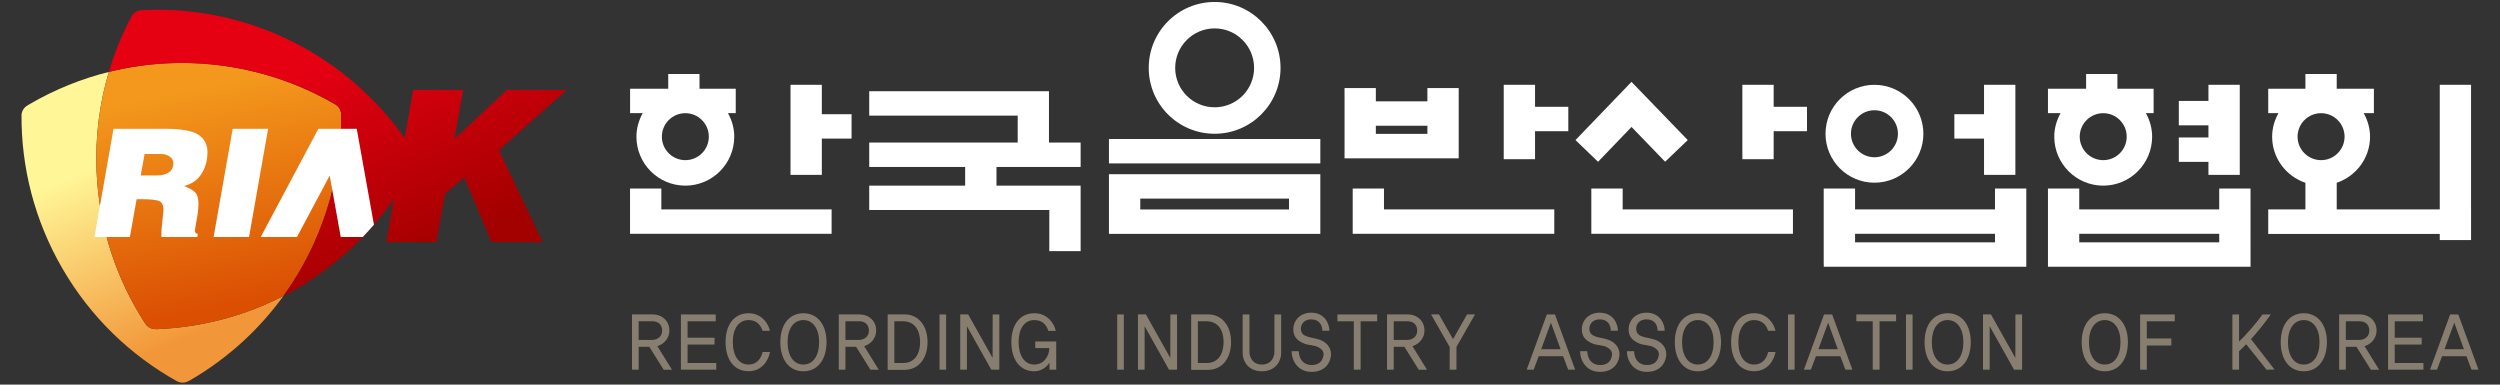 <?xml version="1.0" encoding="UTF-8"?>
<svg id="_레이어_1" data-name="레이어_1" xmlns="http://www.w3.org/2000/svg" version="1.1" xmlns:xlink="http://www.w3.org/1999/xlink" viewBox="0 0 650 100">
  <rect x="0" y="0" width="650" height="100" fill="#333333" stroke="none"/>
  <!-- Generator: Adobe Illustrator 29.1.0, SVG Export Plug-In . SVG Version: 2.1.0 Build 142)  -->
  <defs>
    <style>
      .st0 {
        fill: url(#linear-gradient2);
      }

      .st1 {
        fill: #fff;
      }

      .st2 {
        fill: url(#linear-gradient1);
      }

      .st2, .st3 {
        fill-rule: evenodd;
      }

      .st4 {
        fill: #887e70;
      }

      .st3 {
        fill: url(#linear-gradient);
      }
    </style>
    <linearGradient id="linear-gradient" x1="30.775" y1="40.787" x2="50.456" y2="87.063" gradientUnits="userSpaceOnUse">
      <stop offset="0" stop-color="#fff697"/>
      <stop offset="1" stop-color="#f29739"/>
    </linearGradient>
    <linearGradient id="linear-gradient1" x1="53.522" y1="22.72" x2="64.692" y2="78.039" gradientUnits="userSpaceOnUse">
      <stop offset="0" stop-color="#f3981c"/>
      <stop offset="1" stop-color="#db4f03"/>
    </linearGradient>
    <linearGradient id="linear-gradient2" x1="85.284" y1="15.776" x2="109.752" y2="66.84" gradientUnits="userSpaceOnUse">
      <stop offset="0" stop-color="#e50012"/>
      <stop offset="1" stop-color="#a30000"/>
    </linearGradient>
  </defs>
  <g>
    <path class="st3" d="M40.982,85.574c-.103.006-.209.006-.313.002-.048,0-.089-.008-.141-.008-1.118.051-2.123-.5-2.714-1.361-7.482-11.473-12.096-25.034-12.714-39.717-.378-8.967.766-17.641,3.191-25.789-7.041,1.758-13.96,4.518-20.549,8.346-.216.139-.416.264-.614.381-.895.518-1.434,1.42-1.535,2.379-.088,13.629,3.338,27.451,10.675,40.082,7.382,12.71,17.778,22.561,29.743,29.231.922.488,2.067.51,3.032-.055.046-.025.085-.035.129-.059.094-.047.185-.094.278-.15,9.844-5.723,17.981-13.251,24.249-21.916-9.848,5.068-20.923,8.137-32.718,8.635Z"/>
    <path class="st2" d="M87.282,27.211c-17.599-10.293-38.814-13.543-58.99-8.51-2.426,8.149-3.573,16.822-3.192,25.789.62,14.684,5.231,28.244,12.715,39.717.591.861,1.595,1.412,2.711,1.361.053,0,.096.008.142.008.106.004.209.004.312-.002,11.797-.498,22.87-3.566,32.72-8.635,9.958-13.762,15.197-30.397,15.003-47.276-.024-.484-.148-.961-.406-1.402-.258-.443-.608-.793-1.015-1.051Z"/>
    <path class="st0" d="M147.325,23.386h-15.546l-13.657,12.781,2.303-12.781h-12.999l-2.203,12.504C90.267,14.781,65.265,1.435,37.493,2.601c-.25.027-.489.043-.717.051-1.038.043-1.93.596-2.466,1.396-2.477,4.635-4.499,9.539-6.018,14.652,20.176-5.033,41.392-1.783,58.99,8.51.407.258.757.607,1.015,1.051.258.441.382.918.406,1.402.193,16.879-5.045,33.514-15.003,47.276,11.545-5.94,21.391-14.641,28.729-25.184l-1.969,11.182h12.999l2.249-12.563,5.031-4.256,7.054,16.818h13.297l-11.353-23.893,17.588-15.658Z"/>
    <path class="st1" d="M92.755,33.49h-9.977l-14.993,28.135h9.42l8.519-15.983,2.866,15.983h5.708c1.006-1.041,1.982-2.108,2.93-3.201l-4.474-24.934ZM51.581,35.033c-1.577-1.029-4.391-1.543-8.449-1.543h-13.619l-4.956,28.135h9.209l1.757-9.832h1.365c2.136,0,3.603.15,4.41.449.805.297,1.21,1.084,1.21,2.359l-.311,3.158c-.159,1.172-.234,2.121-.234,2.852l.035,1.014h9.289l.156-.818c-.441,0-.704-.285-.782-.861l.315-1.91.387-2.185c.158-1.172.235-2.096.235-2.774,0-1.48-.273-2.48-.814-3.002-.472-.547-1.447-1.119-2.93-1.717,2.004-.494,3.519-1.555,4.544-3.182,1.03-1.625,1.543-3.504,1.543-5.637,0-1.977-.789-3.481-2.36-4.506ZM45.047,42.896c-.239,1.82-1.759,2.727-4.568,2.727h-3.902l1.014-5.576h4.408c.574,0,1.133.129,1.678.391.547.258.931.605,1.152,1.033.222.428.293.902.218,1.426ZM60.498,33.49l-4.958,28.135h9.211l4.954-28.135h-9.207Z"/>
  </g>
  <g>
    <g>
      <path class="st4" d="M172.559,96.133l-3.731-5.961h-2.777v5.941h-1.734v-14.374h5.292c2.51,0,4.433,1.648,4.433,4.209,0,1.962-1.351,3.489-3.121,4.056l3.787,6.129h-2.15ZM172.159,85.947c0-1.672-1.178-2.412-2.437-2.412h-3.671v4.844h3.539c1.238,0,2.569-.788,2.569-2.432Z"/>
      <path class="st4" d="M177.036,96.113v-14.354h9.059v1.776h-7.327v4.269h7.005v1.777h-7.005v4.8h7.46v1.732h-9.192Z"/>
      <path class="st4" d="M200.201,91.527c-.458,2.327-2.151,4.988-5.577,4.988-3.731,0-5.977-2.979-5.977-7.589,0-4.523,2.246-7.484,5.977-7.484,3.464,0,5.157,2.725,5.558,4.57h-1.923c-.419-1.331-1.37-2.794-3.635-2.794-2.549,0-4.093,2.218-4.093,5.708,0,3.593,1.544,5.857,4.093,5.857,2.188,0,3.274-1.624,3.654-3.256h1.923Z"/>
      <path class="st4" d="M214.898,88.946c0,4.59-2.341,7.589-6.014,7.589-3.693,0-5.996-2.999-5.996-7.589,0-4.522,2.303-7.504,5.996-7.504,3.673,0,6.014,2.982,6.014,7.504ZM212.975,88.946c0-3.425-1.561-5.728-4.091-5.728-2.569,0-4.112,2.303-4.112,5.728,0,3.533,1.544,5.836,4.112,5.836,2.53,0,4.091-2.303,4.091-5.836Z"/>
      <path class="st4" d="M226.321,96.133l-3.73-5.961h-2.779v5.941h-1.732v-14.374h5.291c2.512,0,4.434,1.648,4.434,4.209,0,1.962-1.351,3.489-3.119,4.056l3.786,6.129h-2.151ZM225.921,85.947c0-1.672-1.179-2.412-2.434-2.412h-3.675v4.844h3.541c1.236,0,2.568-.788,2.568-2.432Z"/>
      <path class="st4" d="M241.165,88.926c0,4.184-2.278,7.232-5.991,7.232h-4.379v-14.419h4.379c3.713,0,5.991,3.064,5.991,7.188ZM239.229,88.926c0-2.959-1.373-5.391-4.398-5.391h-2.303v10.846h2.303c3.025,0,4.398-2.432,4.398-5.455Z"/>
      <path class="st4" d="M244.277,96.113v-14.354h1.713v14.354h-1.713Z"/>
      <path class="st4" d="M257.732,96.113l-6.338-11.31v11.31h-1.731v-14.374h2.054l6.359,11.332.02-11.311h1.73v14.354h-2.094Z"/>
      <path class="st4" d="M272.869,96.113v-1.817c-.704,1.101-2.114,2.239-3.94,2.239-3.732,0-5.977-3.019-5.977-7.61,0-4.523,2.245-7.484,5.977-7.484,3.466,0,5.175,2.725,5.575,4.59h-1.941c-.418-1.351-1.371-2.814-3.634-2.814-2.627,0-4.091,2.303-4.091,5.708,0,3.445,1.465,5.857,4.091,5.857,2.358,0,3.843-2.009,3.9-4.289h-3.654v-1.713h5.444v7.332h-1.75Z"/>
      <path class="st4" d="M290.479,96.113v-14.354h1.713v14.354h-1.713Z"/>
      <path class="st4" d="M303.937,96.113l-6.339-11.31v11.31h-1.731v-14.374h2.056l6.357,11.332.02-11.311h1.731v14.354h-2.094Z"/>
      <path class="st4" d="M320.08,88.926c0,4.184-2.283,7.232-5.993,7.232h-4.377v-14.419h4.377c3.71,0,5.993,3.064,5.993,7.188ZM318.141,88.926c0-2.959-1.373-5.391-4.396-5.391h-2.303v10.846h2.303c3.023,0,4.396-2.432,4.396-5.455Z"/>
      <path class="st4" d="M333.104,91.716c0,2.54-1.793,4.819-4.988,4.819-3.273,0-5.023-2.279-5.023-4.819v-9.958h1.766v9.747c0,1.291.744,3.277,3.256,3.277,2.456,0,3.236-1.986,3.236-3.277v-9.747h1.753v9.958Z"/>
      <path class="st4" d="M346.031,92.564c-.285,2.239-1.903,4.12-5.045,4.12-3.483,0-5.117-2.789-5.177-5.37h1.865c.096,2.347,1.446,3.598,3.352,3.598,1.922,0,2.798-1.017,3.063-2.392.209-1.097-.36-1.729-1.332-2.263-1.16-.611-2.51-.398-3.865-1.013-1.748-.8-2.661-1.777-2.625-3.783.038-1.969,1.618-4.164,4.643-4.164,3.638,0,4.739,3.043,4.739,4.691h-1.845c0-1.604-.894-2.958-2.894-2.958-1.827,0-2.683,1.246-2.683,2.431,0,1.266.802,1.753,1.582,2.006.912.403,2.589.443,4.015,1.162,1.504.763,2.416,2.243,2.207,3.935Z"/>
      <path class="st4" d="M353.76,83.535v12.578h-1.77v-12.578h-4.263v-1.776h10.334v1.776h-4.301Z"/>
      <path class="st4" d="M368.876,96.133l-3.733-5.961h-2.777v5.941h-1.733v-14.374h5.292c2.511,0,4.433,1.648,4.433,4.209,0,1.962-1.351,3.489-3.12,4.056l3.786,6.129h-2.149ZM368.477,85.947c0-1.672-1.183-2.412-2.437-2.412h-3.673v4.844h3.542c1.237,0,2.569-.788,2.569-2.432Z"/>
      <path class="st4" d="M378.679,90.196v5.917h-1.769v-5.897l-4.836-8.478h2.057l3.655,6.448,3.654-6.448h2.074l-4.836,8.458Z"/>
      <path class="st4" d="M407.731,96.113l-1.332-3.509h-6.32l-1.33,3.509h-1.809l5.234-14.354h2.115l5.252,14.354h-1.809ZM403.239,83.898l-2.529,6.893h5.04l-2.511-6.893Z"/>
      <path class="st4" d="M421.037,92.564c-.284,2.239-1.901,4.12-5.042,4.12-3.485,0-5.12-2.789-5.181-5.37h1.866c.095,2.347,1.448,3.598,3.353,3.598,1.922,0,2.797-1.017,3.063-2.392.208-1.097-.361-1.729-1.332-2.263-1.16-.611-2.511-.398-3.866-1.013-1.75-.8-2.66-1.777-2.624-3.783.036-1.969,1.616-4.164,4.645-4.164,3.635,0,4.738,3.043,4.738,4.691h-1.847c0-1.604-.893-2.958-2.891-2.958-1.828,0-2.683,1.246-2.683,2.431,0,1.266.799,1.753,1.578,2.006.914.403,2.59.443,4.017,1.162,1.502.763,2.416,2.243,2.206,3.935Z"/>
      <path class="st4" d="M433.203,92.564c-.282,2.239-1.902,4.12-5.041,4.12-3.487,0-5.122-2.789-5.177-5.37h1.864c.095,2.347,1.447,3.598,3.349,3.598,1.926,0,2.799-1.017,3.065-2.392.21-1.097-.363-1.729-1.334-2.263-1.156-.611-2.509-.398-3.862-1.013-1.75-.8-2.662-1.777-2.626-3.783.038-1.969,1.618-4.164,4.645-4.164,3.637,0,4.738,3.043,4.738,4.691h-1.845c0-1.604-.897-2.958-2.893-2.958-1.83,0-2.685,1.246-2.685,2.431,0,1.266.801,1.753,1.578,2.006.918.403,2.59.443,4.019,1.162,1.5.763,2.418,2.243,2.206,3.935Z"/>
      <path class="st4" d="M447.462,88.946c0,4.59-2.34,7.589-6.017,7.589s-5.992-2.999-5.992-7.589c0-4.522,2.303-7.504,5.992-7.504s6.017,2.982,6.017,7.504ZM445.538,88.946c0-3.425-1.561-5.728-4.093-5.728-2.567,0-4.108,2.303-4.108,5.728,0,3.533,1.542,5.836,4.108,5.836,2.532,0,4.093-2.303,4.093-5.836Z"/>
      <path class="st4" d="M461.644,91.527c-.458,2.327-2.151,4.988-5.576,4.988-3.729,0-5.977-2.979-5.977-7.589,0-4.523,2.248-7.484,5.977-7.484,3.464,0,5.158,2.725,5.557,4.57h-1.92c-.42-1.331-1.372-2.794-3.637-2.794-2.548,0-4.091,2.218-4.091,5.708,0,3.593,1.544,5.857,4.091,5.857,2.187,0,3.273-1.624,3.654-3.256h1.922Z"/>
      <path class="st4" d="M464.884,96.113v-14.354h1.712v14.354h-1.712Z"/>
      <path class="st4" d="M479.807,96.113l-1.33-3.509h-6.322l-1.33,3.509h-1.809l5.234-14.354h2.114l5.254,14.354h-1.811ZM475.315,83.898l-2.528,6.893h5.043l-2.515-6.893Z"/>
      <path class="st4" d="M488.681,83.535v12.578h-1.769v-12.578h-4.265v-1.776h10.335v1.776h-4.301Z"/>
      <path class="st4" d="M495.555,96.113v-14.354h1.712v14.354h-1.712Z"/>
      <path class="st4" d="M512.399,88.946c0,4.59-2.342,7.589-6.015,7.589-3.692,0-5.996-2.999-5.996-7.589,0-4.522,2.303-7.504,5.996-7.504,3.674,0,6.015,2.982,6.015,7.504ZM510.476,88.946c0-3.425-1.561-5.728-4.091-5.728-2.57,0-4.112,2.303-4.112,5.728,0,3.533,1.542,5.836,4.112,5.836,2.531,0,4.091-2.303,4.091-5.836Z"/>
      <path class="st4" d="M523.651,96.113l-6.337-11.31v11.31h-1.733v-14.374h2.055l6.36,11.332.017-11.311h1.733v14.354h-2.095Z"/>
      <path class="st4" d="M553.254,88.946c0,4.59-2.34,7.589-6.013,7.589-3.692,0-5.998-2.999-5.998-7.589,0-4.522,2.305-7.504,5.998-7.504,3.673,0,6.013,2.982,6.013,7.504ZM551.332,88.946c0-3.425-1.561-5.728-4.091-5.728-2.57,0-4.114,2.303-4.114,5.728,0,3.533,1.544,5.836,4.114,5.836,2.531,0,4.091-2.303,4.091-5.836Z"/>
      <path class="st4" d="M558.168,83.535v4.463h6.378v1.837h-6.378v6.278h-1.733v-14.354h9.003v1.776h-7.271Z"/>
      <path class="st4" d="M589.292,96.113l-5.29-6.616c-.893.912-1.523,1.524-1.847,1.837v4.779h-1.733v-14.354h1.733v7.039c1.731-1.644,4.263-4.498,6.11-7.039h2.152c-1.752,2.432-3.601,4.735-5.16,6.408l6.128,7.926-2.093.02Z"/>
      <path class="st4" d="M604.996,88.946c0,4.59-2.336,7.589-6.009,7.589-3.696,0-5.998-2.999-5.998-7.589,0-4.522,2.301-7.504,5.998-7.504,3.673,0,6.009,2.982,6.009,7.504ZM603.076,88.946c0-3.425-1.559-5.728-4.09-5.728-2.568,0-4.114,2.303-4.114,5.728,0,3.533,1.546,5.836,4.114,5.836,2.53,0,4.09-2.303,4.09-5.836Z"/>
      <path class="st4" d="M616.423,96.133l-3.733-5.961h-2.776v5.941h-1.731v-14.374h5.29c2.511,0,4.431,1.648,4.431,4.209,0,1.962-1.345,3.489-3.118,4.056l3.788,6.129h-2.15ZM616.022,85.947c0-1.672-1.179-2.412-2.437-2.412h-3.671v4.844h3.54c1.237,0,2.569-.788,2.569-2.432Z"/>
      <path class="st4" d="M620.9,96.113v-14.354h9.057v1.776h-7.33v4.269h7.007v1.777h-7.007v4.8h7.463v1.732h-9.19Z"/>
      <path class="st4" d="M642.599,96.113l-1.334-3.509h-6.32l-1.33,3.509h-1.809l5.234-14.354h2.116l5.252,14.354h-1.809ZM638.107,83.898l-2.532,6.893h5.044l-2.511-6.893Z"/>
    </g>
    <g>
      <path class="st1" d="M574.194,45.457h8.145v-23.406h-8.145v4.197h-7.704v6.347h7.704v3.154h-7.704v6.343h7.704v3.364ZM585.14,60.796v-6.351h-.004v-5.419h-8.139v5.419h-36.391v-5.419h-8.139v19.584h0v.748h52.673v-6.347h-.004v-2.216h.004ZM576.997,63.012h-36.391v-2.216h36.391v2.216ZM534.11,35.537c0,7.023,5.702,12.73,12.728,12.73s12.717-5.708,12.717-12.73c0-2.235-.62-4.293-1.622-6.126h2.009v-6.335h-9.417v-3.836h-8.139v3.836h-9.919v6.335h3.284c-1.006,1.833-1.641,3.891-1.641,6.126ZM546.838,29.427c3.383,0,6.106,2.738,6.106,6.11s-2.723,6.102-6.106,6.102c-3.364,0-6.11-2.733-6.11-6.102s2.746-6.11,6.11-6.11Z"/>
      <path class="st1" d="M526.839,60.796v-6.351h0v-5.419h-8.143v5.419h-36.38v-5.419h-8.152v19.584h.013v.748h52.661v-6.347h0v-2.216h0ZM518.697,63.012h-36.38v-2.216h36.38v2.216ZM515.846,45.457h8.152v-23.406h-8.152v7.638h-7.715v6.351h7.715v9.417ZM487.358,47.5c7.03,0,12.721-5.709,12.721-12.719s-5.691-12.73-12.721-12.73-12.722,5.696-12.722,12.73,5.692,12.719,12.722,12.719ZM487.358,28.663c3.372,0,6.108,2.734,6.108,6.118,0,3.357-2.736,6.106-6.108,6.106s-6.112-2.749-6.112-6.106c0-3.384,2.738-6.118,6.112-6.118Z"/>
      <path class="st1" d="M171.948,49.027h-8.138v11.769h52.407v-6.351h-44.269v-5.419ZM213.675,29.689v-7.638h-8.141v23.406h8.141v-9.417h7.73v-6.351h-7.73ZM165.473,35.537c0,7.023,5.684,12.73,12.715,12.73s12.716-5.708,12.716-12.73c0-2.235-.614-4.293-1.632-6.126h2.022v-6.335h-9.422v-3.836h-8.132v3.836h-9.916v6.335h3.281c-1.01,1.833-1.631,3.891-1.631,6.126ZM178.189,29.427c3.371,0,6.105,2.738,6.105,6.11s-2.734,6.102-6.105,6.102-6.103-2.733-6.103-6.102,2.724-6.11,6.103-6.11Z"/>
      <polygon class="st1" points="280.962 43.411 280.962 37.064 272.732 37.064 272.732 23.72 225.999 23.72 225.999 30.062 264.602 30.062 264.602 37.064 225.999 37.064 225.999 43.411 250.942 43.411 250.942 48.267 225.999 48.267 225.999 54.598 272.82 54.598 272.82 65.295 280.962 65.295 280.962 48.267 259.085 48.267 259.085 43.411 280.962 43.411"/>
      <path class="st1" d="M315.805,34.777c9.46,0,17.134-7.669,17.134-17.124s-7.673-17.14-17.134-17.14-17.134,7.669-17.134,17.14,7.671,17.124,17.134,17.124ZM315.805,7.384c5.673,0,10.258,4.602,10.258,10.27s-4.585,10.243-10.258,10.243-10.256-4.587-10.256-10.243,4.596-10.27,10.256-10.27ZM288.328,51.64h0v2.814h0v6.355h54.957v-15.524h-54.957v6.356ZM296.468,51.64h38.674v2.814h-38.674v-2.814ZM288.328,36.148v6.339h54.957v-6.339h-54.957Z"/>
      <path class="st1" d="M399.111,27.771v-5.72h-8.141v19.339h8.141v-7.272h8.648v-6.347h-8.648ZM359.834,49.027h-8.132v11.769h52.411v-6.351h-44.278v-5.419ZM379.261,40.172h0v-17.277h-8.139v3.453h-13.402v-3.453h-8.14v18.265h29.681v-.989ZM371.122,34.813h-13.402v-2.122h13.402v2.122Z"/>
      <path class="st1" d="M461.154,27.771v-5.72h-8.139v19.339h8.139v-7.272h8.666v-6.347h-8.666ZM421.898,49.027h-8.154v11.769h52.423v-6.351h-44.269v-5.419ZM424.196,33.008l8.736,9.041,5.887-5.628-8.979-9.29v-.008l-5.652-5.84-14.566,15.138,5.874,5.644,8.7-9.057Z"/>
      <path class="st1" d="M642.475,54.445h0V22.051h-8.137v32.394h-26.791v-6.921c5.009-1.696,8.664-6.403,8.664-11.987,0-2.235-.634-4.293-1.647-6.126h2.651v-6.335h-9.667v-3.836h-8.139v3.836h-9.671v6.335h2.66c-1.011,1.833-1.641,3.891-1.641,6.126,0,5.584,3.631,10.291,8.652,11.987v6.921h-9.671v6.376h44.601v1.595h8.137v-1.595h0v-6.376ZM597.368,35.537c0-3.372,2.736-6.11,6.114-6.11s6.105,2.738,6.105,6.11-2.737,6.102-6.105,6.102-6.114-2.733-6.114-6.102Z"/>
    </g>
  </g>
</svg>